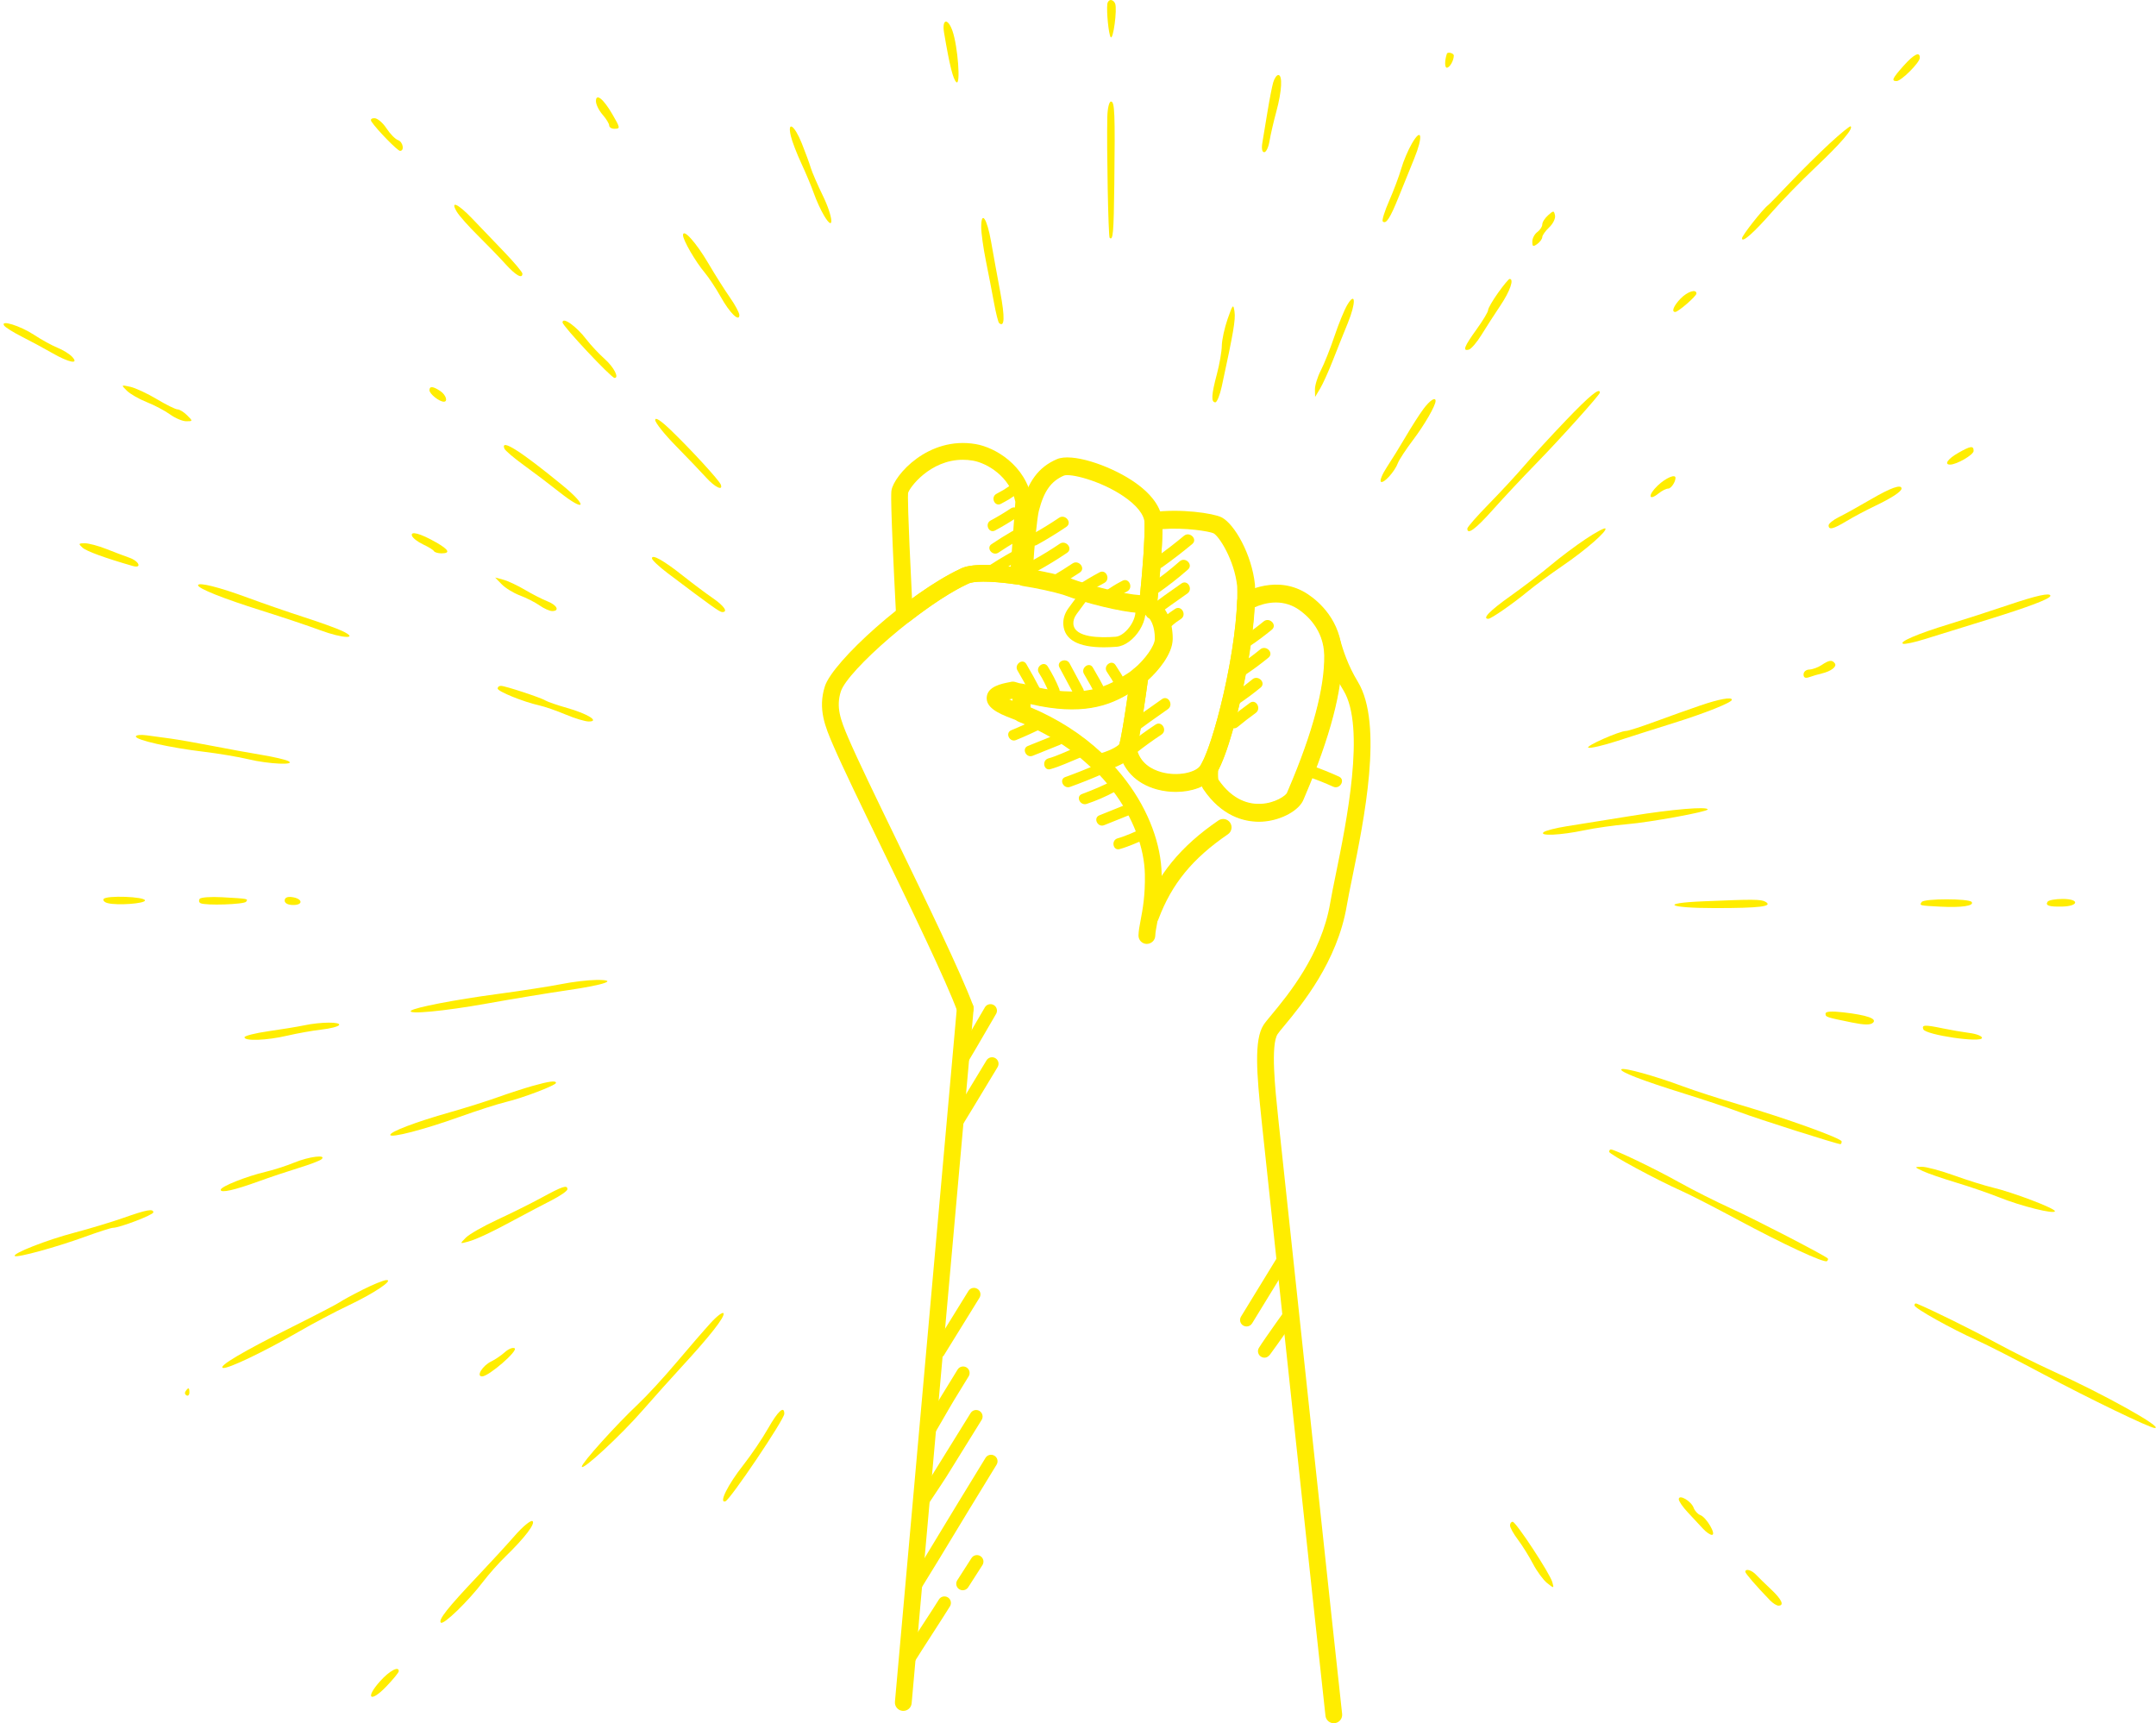 <?xml version="1.0" encoding="UTF-8" standalone="no"?><svg xmlns="http://www.w3.org/2000/svg" xmlns:xlink="http://www.w3.org/1999/xlink" fill="#ffed00" height="479.4" preserveAspectRatio="xMidYMid meet" version="1" viewBox="-1.0 0.0 599.8 479.4" width="599.8" zoomAndPan="magnify"><defs><clipPath id="a"><path d="M 302 174 L 381 174 L 381 479.422 L 302 479.422 Z M 302 174"/></clipPath><clipPath id="b"><path d="M 531 362 L 598.738 362 L 598.738 398 L 531 398 Z M 531 362"/></clipPath></defs><g><g id="change1_1"><path d="M 267.266 160.324 L 267.273 160.324 Z M 266.859 127.914 C 257.711 127.914 251.953 135.727 251.625 137.18 C 251.562 137.676 251.461 141.395 252.727 166.566 C 257.754 162.895 262.449 159.988 266.23 158.23 C 268.582 157.016 273.266 156.828 280.18 157.676 L 281.469 139.613 C 280.004 132.488 273.477 128.805 269.652 128.152 C 268.691 127.988 267.758 127.914 266.859 127.914 Z M 250.621 173.418 C 250.289 173.418 249.961 173.348 249.648 173.207 C 248.859 172.844 248.336 172.074 248.289 171.203 C 246.613 138.754 246.914 137.023 247.023 136.371 C 247.73 132.305 257.16 121.281 270.438 123.551 C 275.758 124.457 284.324 129.336 286.113 139.051 C 286.148 139.242 286.16 139.441 286.145 139.641 L 284.66 160.488 C 284.613 161.137 284.301 161.734 283.797 162.141 C 283.289 162.551 282.637 162.727 281.992 162.633 C 273.82 161.438 269.547 161.75 268.367 162.383 C 268.328 162.402 268.285 162.426 268.246 162.441 C 263.895 164.457 258.145 168.18 252.055 172.926 C 251.637 173.25 251.133 173.418 250.621 173.418" fill="inherit"/></g><g clip-path="url(#a)" id="change1_121"><path d="M 368.859 176.672 L 368.871 176.672 Z M 310.57 207.07 Z M 310.52 207.168 C 310.52 207.168 310.52 207.168 310.52 207.172 C 310.52 207.168 310.52 207.168 310.52 207.168 Z M 370.059 479.422 C 368.914 479.422 367.918 478.586 367.754 477.422 C 367.469 475.441 350.32 315.016 350.164 313.52 L 349.953 311.504 C 348.602 298.66 347.852 289.254 350.52 285.152 C 350.957 284.477 351.711 283.57 352.758 282.309 C 357.262 276.879 366.637 265.578 369.066 251.203 C 369.426 249.098 369.98 246.371 370.625 243.219 C 373.547 228.926 378.98 202.32 372.766 192.105 C 372.359 191.445 371.988 190.793 371.645 190.152 C 370.402 198.688 367.156 209.137 361.941 221.348 C 361.734 221.828 361.57 222.211 361.465 222.477 C 360.305 225.301 355.668 227.895 350.906 228.383 C 347.062 228.777 339.727 228.137 333.848 219.422 C 333.816 219.379 333.789 219.332 333.766 219.289 C 333.645 219.078 333.539 218.852 333.449 218.602 C 330.09 220.27 325.309 220.684 320.883 219.48 C 316.496 218.285 313.234 215.691 311.527 212.152 C 309.715 213.203 307.445 214.027 305.32 214.52 C 304.062 214.812 302.812 214.027 302.52 212.773 C 302.227 211.516 303.008 210.262 304.266 209.973 C 308.09 209.086 310.203 207.559 310.555 207.094 C 310.969 206.172 311.941 205.621 312.949 205.734 C 313.988 205.855 314.82 206.656 314.984 207.688 C 315.762 212.551 319.781 214.34 322.109 214.977 C 326.629 216.203 331.398 215.098 332.859 213.332 C 332.965 213.199 333.148 212.945 333.41 212.48 C 333.945 211.527 335.07 211.07 336.117 211.387 C 337.164 211.703 337.855 212.699 337.773 213.789 C 337.617 215.957 337.773 216.762 337.824 216.965 C 341.953 222.984 346.719 223.996 350.004 223.773 C 354.066 223.5 356.828 221.34 357.148 220.688 C 357.258 220.422 357.43 220.023 357.648 219.512 C 364.336 203.848 367.664 191.344 367.543 182.348 C 367.52 180.652 367.23 179.051 366.66 177.453 C 366.254 176.309 366.793 175.039 367.902 174.539 C 368.973 174.062 370.223 174.449 370.84 175.43 C 370.875 175.484 370.914 175.551 370.941 175.602 C 371.273 176.207 371.52 177.023 371.891 178.254 C 372.648 180.785 373.918 185.02 376.754 189.676 C 383.922 201.461 378.461 228.184 375.199 244.152 C 374.562 247.266 374.016 249.953 373.672 251.984 C 371.031 267.594 361.113 279.547 356.352 285.293 C 355.477 286.344 354.723 287.254 354.434 287.695 C 352.465 290.727 353.746 302.938 354.598 311.016 L 354.809 313.039 C 354.957 314.477 372.016 474.027 372.375 476.773 C 372.543 478.047 371.652 479.223 370.379 479.398 C 370.273 479.414 370.164 479.422 370.059 479.422" fill="inherit"/></g><g id="change1_2"><path d="M 250.301 475.992 C 250.23 475.992 250.16 475.992 250.09 475.984 C 248.805 475.871 247.855 474.734 247.973 473.449 L 265.207 280.352 C 265.32 279.066 266.453 278.109 267.742 278.234 C 269.023 278.348 269.973 279.484 269.859 280.77 L 252.621 473.867 C 252.516 475.082 251.496 475.992 250.301 475.992" fill="inherit"/></g><g id="change1_3"><path d="M 337.965 216.902 C 342.008 222.781 346.652 223.812 349.852 223.633 C 353.84 223.41 356.629 221.363 357.016 220.621 C 357.121 220.363 357.293 219.965 357.512 219.453 C 364.191 203.809 367.516 191.328 367.395 182.352 C 367.293 175.043 362.332 170.945 360.203 169.523 C 355.406 166.301 350.324 167.926 348.062 168.957 C 347.215 184.375 341.844 206.711 337.891 214.324 C 337.797 216.016 337.914 216.703 337.965 216.902 Z M 349.219 228.617 C 345.121 228.617 338.867 227.129 333.723 219.504 C 333.691 219.457 333.664 219.41 333.637 219.363 C 332.953 218.188 332.754 216.418 332.969 213.445 C 332.996 213.078 333.102 212.723 333.281 212.406 C 336.676 206.371 342.574 183.289 343.164 167.32 C 343.195 166.477 343.648 165.711 344.371 165.277 C 345.371 164.684 354.383 159.625 362.926 165.363 C 365.746 167.254 372.227 172.617 372.359 182.281 C 372.492 191.957 369.035 205.117 362.078 221.406 C 361.871 221.887 361.711 222.266 361.602 222.531 C 360.422 225.402 355.734 228.039 350.926 228.531 C 350.414 228.586 349.84 228.617 349.219 228.617" fill="inherit"/></g><g id="change1_4"><path d="M 315.234 208.199 C 316.137 212.355 319.461 214.098 322.148 214.832 C 326.613 216.047 331.316 214.965 332.742 213.234 C 336.098 209.172 343.812 179.406 343.18 163.078 C 342.41 155.812 338.133 149.129 336.594 148.363 C 335.426 147.828 328.766 146.711 322.391 147.203 C 322.324 152.883 321.633 160.898 320.977 167.332 C 323.711 169.406 325.277 173.168 325.246 177.773 C 325.219 181.957 321.191 186.68 318.348 189.254 C 317.715 193.879 316.188 204.668 315.234 208.199 Z M 326.098 220.32 C 324.359 220.32 322.574 220.094 320.844 219.625 C 314.977 218.023 311.105 213.953 310.227 208.445 C 310.156 207.996 310.207 207.535 310.383 207.113 C 310.707 206.242 311.859 200.18 313.551 187.66 C 313.633 187.047 313.941 186.484 314.422 186.086 C 317.582 183.449 320.266 179.625 320.277 177.738 C 320.301 174.312 319.191 171.754 317.312 170.895 C 316.34 170.449 315.762 169.438 315.871 168.375 C 316.949 158.113 317.488 150.234 317.426 145.59 C 317.422 145.512 317.41 145.43 317.402 145.352 L 317.391 145.23 C 317.254 143.906 318.191 142.707 319.512 142.52 C 327.34 141.406 336.582 142.809 338.805 143.914 C 342.414 145.711 347.273 154.281 348.129 162.648 C 348.133 162.695 348.137 162.746 348.137 162.797 C 348.695 176.457 342.102 209.695 336.574 216.398 C 334.512 218.898 330.465 220.32 326.098 220.32" fill="inherit"/></g><g id="change1_5"><path d="M 310.445 206.984 Z M 285.719 196.801 C 293.27 199.988 299.91 204.25 305.504 209.484 C 308.211 208.68 309.98 207.555 310.406 207.035 C 310.715 206.078 311.559 201.68 312.781 193.16 C 307.449 196.305 299.91 199.219 285.676 195.891 C 285.691 196.199 285.703 196.504 285.719 196.801 Z M 304.793 214.727 C 304.148 214.727 303.523 214.477 303.055 214.016 C 297.375 208.445 290.43 204.004 282.414 200.812 C 281.527 200.461 280.922 199.629 280.855 198.676 C 280.734 196.984 280.656 194.977 280.609 192.707 C 280.598 191.922 280.953 191.176 281.574 190.695 C 282.195 190.215 283.012 190.055 283.766 190.27 C 300.793 195.047 307.48 190.73 312.852 187.262 C 313.324 186.953 313.855 186.559 314.418 186.086 C 315.207 185.43 316.316 185.324 317.211 185.82 C 318.109 186.316 318.609 187.312 318.473 188.324 C 317.898 192.574 315.949 206.625 314.977 209 L 314.977 208.996 C 313.902 211.617 309.371 213.73 305.355 214.66 C 305.168 214.703 304.98 214.727 304.793 214.727" fill="inherit"/></g><g id="change1_6"><path d="M 286.414 158.473 C 290.129 159.141 293.727 159.961 296.34 160.754 C 296.395 160.77 296.453 160.789 296.508 160.809 C 302.309 163.027 311.629 165.297 316.062 165.57 C 316.094 165.57 316.129 165.574 316.16 165.574 C 317.047 156.676 317.48 149.801 317.426 145.59 C 317.391 143.258 315.27 140.562 311.449 137.992 C 304.98 133.645 296.68 131.648 294.992 132.312 C 291.383 133.871 289.422 136.633 288.004 142.152 C 287.586 143.793 286.656 152.086 286.414 158.473 Z M 318.344 171.117 C 317.992 171.117 317.641 171.043 317.312 170.895 C 316.855 170.688 316.332 170.562 315.758 170.527 C 310.863 170.23 301.105 167.875 294.816 165.48 C 291.906 164.609 287.68 163.688 283.484 163.016 C 282.27 162.816 281.379 161.762 281.395 160.531 C 281.469 153.859 282.59 143.277 283.195 140.918 C 285 133.887 287.938 129.949 293.023 127.75 C 297.172 125.953 307.258 129.355 313.711 133.531 C 319.332 137.172 322.332 141.316 322.391 145.52 C 322.477 151.633 321.578 161.605 320.816 168.895 C 320.73 169.688 320.27 170.395 319.574 170.793 C 319.195 171.008 318.77 171.117 318.344 171.117" fill="inherit"/></g><g id="change1_7"><path d="M 325.906 169.402 C 323.312 171.113 323.621 171.176 321.188 173.105 C 319.559 174.402 321.867 176.672 323.48 175.391 C 325.695 173.633 325.18 173.758 327.539 172.199 C 329.273 171.055 327.648 168.254 325.906 169.402" fill="inherit"/></g><g id="change1_8"><path d="M 327.684 162.328 C 324.539 164.516 321.43 166.746 318.352 169.023 C 316.688 170.25 318.305 173.055 319.98 171.82 C 323.059 169.543 326.172 167.312 329.312 165.129 C 331.016 163.941 329.395 161.137 327.684 162.328" fill="inherit"/></g><g id="change1_9"><path d="M 320.492 201.578 C 317.898 203.289 315.395 205.117 312.961 207.051 C 311.328 208.348 313.641 210.617 315.254 209.336 C 317.469 207.578 319.762 205.934 322.121 204.375 C 323.859 203.23 322.234 200.43 320.492 201.578" fill="inherit"/></g><g id="change1_10"><path d="M 322.27 194.504 C 319.125 196.691 316.016 198.922 312.934 201.195 C 311.273 202.426 312.891 205.23 314.562 203.992 C 317.645 201.719 320.754 199.488 323.898 197.301 C 325.602 196.117 323.98 193.312 322.27 194.504" fill="inherit"/></g><g id="change1_11"><path d="M 327.191 156.168 C 324.676 158.383 322.047 160.441 319.289 162.348 C 317.586 163.527 319.203 166.332 320.922 165.145 C 323.902 163.078 326.762 160.852 329.484 158.453 C 331.055 157.074 328.746 154.801 327.191 156.168" fill="inherit"/></g><g id="change1_12"><path d="M 328.387 149.066 C 325.891 151.145 323.32 153.125 320.676 155.012 C 318.988 156.215 320.609 159.02 322.305 157.809 C 325.18 155.762 327.969 153.609 330.684 151.352 C 332.285 150.02 329.977 147.746 328.387 149.066" fill="inherit"/></g><g id="change1_13"><path d="M 371.508 216.062 C 369.086 214.957 366.617 213.961 364.105 213.082 C 362.133 212.395 361.305 215.527 363.262 216.211 C 365.512 216.996 367.719 217.879 369.891 218.867 C 371.773 219.727 373.402 216.93 371.508 216.062" fill="inherit"/></g><g id="change1_14"><path d="M 280.629 153.473 C 277.984 154.934 275.414 156.508 272.918 158.199 C 271.293 159.301 273.223 161.656 274.832 160.566 C 277.113 159.02 279.457 157.586 281.871 156.254 C 283.578 155.312 282.344 152.527 280.629 153.473" fill="inherit"/></g><g id="change1_15"><path d="M 280.586 147.801 C 278.637 148.934 276.723 150.125 274.852 151.383 C 273.227 152.477 275.152 154.836 276.766 153.75 C 278.422 152.637 280.105 151.578 281.828 150.578 C 283.512 149.605 282.281 146.82 280.586 147.801" fill="inherit"/></g><g id="change1_16"><path d="M 280.211 141.445 C 278.391 142.66 276.52 143.777 274.59 144.809 C 272.867 145.727 274.102 148.508 275.832 147.586 C 277.992 146.434 280.09 145.172 282.125 143.812 C 283.754 142.723 281.828 140.367 280.211 141.445" fill="inherit"/></g><g id="change1_17"><path d="M 279.934 135.152 C 278.113 136.363 278.145 136.363 276.215 137.391 C 274.492 138.312 275.727 141.094 277.457 140.172 C 279.617 139.016 279.812 138.875 281.848 137.516 C 283.48 136.43 281.551 134.07 279.934 135.152" fill="inherit"/></g><g id="change1_18"><path d="M 287.664 158.82 C 290.477 157.27 293.211 155.594 295.867 153.793 C 297.594 152.621 295.547 150.113 293.832 151.273 C 291.402 152.922 288.91 154.449 286.344 155.863 C 284.527 156.867 285.84 159.828 287.664 158.82" fill="inherit"/></g><g id="change1_19"><path d="M 287.457 151.602 C 290.27 150.051 293.004 148.371 295.664 146.57 C 297.391 145.402 295.34 142.895 293.629 144.055 C 291.199 145.699 288.703 147.227 286.137 148.645 C 284.32 149.645 285.633 152.605 287.457 151.602" fill="inherit"/></g><g id="change1_20"><path d="M 293.309 163.086 C 295.383 161.887 297.418 160.617 299.41 159.277 C 301.141 158.113 299.086 155.605 297.371 156.762 C 295.613 157.945 293.82 159.07 291.984 160.133 C 290.195 161.168 291.504 164.133 293.309 163.086" fill="inherit"/></g><g id="change1_21"><path d="M 300.23 165.758 C 302.164 164.465 304.156 163.277 306.211 162.184 C 308.043 161.207 306.73 158.246 304.891 159.23 C 302.59 160.453 300.359 161.797 298.195 163.242 C 296.461 164.398 298.512 166.906 300.23 165.758" fill="inherit"/></g><g id="change1_22"><path d="M 308.617 166.918 C 310.551 165.629 310.523 165.633 312.574 164.535 C 314.406 163.559 313.094 160.598 311.254 161.578 C 308.953 162.805 308.746 162.957 306.578 164.402 C 304.844 165.559 306.898 168.066 308.617 166.918" fill="inherit"/></g><g id="change1_23"><path d="M 350.566 377.711 C 351.273 377.797 351.906 377.418 352.328 376.84 C 355.215 372.906 358.117 368.656 358.117 368.656 C 358.117 368.656 358.156 368.605 358.176 368.578 C 358.203 368.531 357.555 363.066 357.555 363.066 C 357.555 363.066 350.652 372.664 349.223 375 C 348.539 376.109 349.27 377.559 350.566 377.711" fill="inherit"/></g><g id="change1_24"><path d="M 275.656 405.004 C 274.805 404.48 273.691 404.746 273.172 405.594 C 268.41 413.344 263.258 421.812 256.953 432.246 C 255.402 434.816 253.852 437.391 252.301 439.965 L 254.738 442.758 C 256.012 440.648 258.773 436.219 260.047 434.113 C 266.348 423.688 271.496 415.227 276.25 407.488 C 276.773 406.637 276.508 405.523 275.656 405.004" fill="inherit"/></g><g id="change1_25"><path d="M 344.848 368.773 C 345.125 368.945 345.434 369.031 345.738 369.039 C 346.363 369.059 346.98 368.754 347.332 368.184 C 350.492 363.047 353.621 357.941 356.715 352.863 C 356.461 350.84 356.223 348.906 356.004 347.082 C 352.141 353.434 348.227 359.84 344.254 366.289 C 343.73 367.137 343.996 368.25 344.848 368.773" fill="inherit"/></g><g id="change1_26"><path d="M 263.285 446.891 C 263.805 446.039 263.531 444.926 262.68 444.406 C 261.828 443.887 260.719 444.156 260.199 445.008 C 258.547 447.719 253.156 455.793 250.965 459.348 L 253.414 462.344 C 255.316 459.258 261.629 449.602 263.285 446.891" fill="inherit"/></g><g id="change1_27"><path d="M 262.359 375.828 L 271.492 361.059 C 272.016 360.211 271.754 359.094 270.906 358.57 C 270.055 358.047 268.941 358.309 268.418 359.16 L 259.289 373.93 C 258.684 374.906 258.074 375.895 257.469 376.875 L 261.422 377.348 C 261.734 376.844 262.051 376.336 262.359 375.828" fill="inherit"/></g><g id="change1_28"><path d="M 265.203 300.648 C 268.883 294.473 272.547 288.277 276.113 282.074 C 276.613 281.211 276.316 280.105 275.449 279.609 C 274.586 279.109 273.48 279.406 272.984 280.273 C 270.758 284.137 268.5 288.004 266.223 291.867 L 265.203 300.648" fill="inherit"/></g><g id="change1_29"><path d="M 262.406 410.656 C 265.641 405.453 268.871 400.25 272.09 395.039 C 272.617 394.191 272.355 393.074 271.504 392.551 C 270.656 392.027 269.543 392.289 269.02 393.137 C 265.797 398.348 262.57 403.547 259.34 408.75 C 257.809 411.211 256.273 413.672 254.738 416.133 L 255.074 421.801 C 256.309 419.816 261.176 412.641 262.406 410.656" fill="inherit"/></g><g id="change1_30"><path d="M 275.918 294.398 C 275.062 293.883 273.953 294.164 273.438 295.02 C 270.203 300.395 267.09 305.543 264.059 310.512 L 263.066 319.062 C 267.363 312.062 271.832 304.703 276.535 296.879 C 277.051 296.023 276.773 294.914 275.918 294.398" fill="inherit"/></g><g id="change1_31"><path d="M 257.148 394.492 L 257.258 401.84 C 258.359 400.039 263.301 391.363 264.406 389.562 L 268.48 382.918 C 269.004 382.07 268.738 380.957 267.887 380.434 C 267.035 379.918 265.926 380.18 265.402 381.031 L 261.324 387.672 C 259.934 389.945 258.543 392.219 257.148 394.492" fill="inherit"/></g><g id="change1_32"><path d="M 265.883 442.16 C 266.164 442.336 266.473 442.422 266.781 442.43 C 267.402 442.449 268.02 442.145 268.371 441.574 L 272.328 435.402 C 272.852 434.555 272.59 433.441 271.738 432.918 C 270.891 432.391 269.777 432.652 269.254 433.504 L 265.297 439.676 C 264.773 440.523 265.035 441.637 265.883 442.16" fill="inherit"/></g><g id="change1_33"><path d="M 279.359 190.105 C 279.359 190.105 279.355 190.109 279.355 190.109 C 279.355 190.109 279.359 190.105 279.359 190.105 Z M 279.355 190.109 C 279.355 190.109 279.352 190.113 279.352 190.113 C 279.352 190.113 279.355 190.109 279.355 190.109 Z M 279.352 190.113 C 279.348 190.113 279.348 190.113 279.348 190.117 C 279.348 190.113 279.348 190.113 279.352 190.113 Z M 267.535 282.895 C 266.586 282.895 265.695 282.316 265.348 281.379 C 261.984 272.363 252.629 253.066 244.371 236.039 C 238.684 224.309 233.312 213.227 230.727 207.203 C 228.629 202.316 226.461 197.258 228.48 190.945 C 230.68 184.055 251.664 164.996 266.23 158.23 C 271.746 155.387 289.945 158.977 296.297 160.895 C 296.348 160.91 296.402 160.93 296.453 160.949 C 302.266 163.172 311.609 165.445 316.055 165.719 C 321.594 166.059 325.145 170.789 325.098 177.773 C 325.062 182.566 319.48 188.715 315.465 191.309 C 309.391 195.234 301.094 200.594 280.672 194.387 C 280.66 194.391 280.648 194.391 280.637 194.395 C 280.32 194.453 280.039 194.512 279.789 194.57 C 280.406 194.859 281.219 195.203 282.289 195.598 C 309.25 205.512 321.863 227.203 322.172 243.164 C 322.297 249.59 321.496 253.797 320.91 256.867 C 320.637 258.309 320.422 259.445 320.395 260.348 C 320.359 261.637 319.266 262.613 317.992 262.613 C 316.703 262.578 315.691 261.504 315.727 260.215 C 315.766 258.938 316.023 257.574 316.324 255.992 C 316.871 253.125 317.617 249.195 317.504 243.258 C 317.223 228.832 305.578 209.137 280.68 199.98 C 276.215 198.336 273.285 196.684 273.508 193.957 C 273.75 190.969 277.652 190.215 279.746 189.809 C 279.863 189.789 279.961 189.77 280.035 189.754 C 280.488 189.605 280.984 189.598 281.457 189.742 C 300.234 195.59 307.273 191.039 312.93 187.387 C 316.559 185.043 320.41 180.086 320.426 177.738 C 320.438 176.082 320.137 170.645 315.77 170.379 C 310.883 170.078 301.141 167.73 294.863 165.34 C 286.258 162.754 271.352 160.785 268.367 162.383 C 268.328 162.402 268.285 162.426 268.246 162.441 C 255.488 168.348 234.77 186.598 232.926 192.363 C 231.539 196.707 232.793 200.172 235.02 205.363 C 237.559 211.285 242.91 222.32 248.574 234.004 C 256.875 251.121 266.281 270.527 269.723 279.742 C 270.172 280.953 269.559 282.297 268.348 282.746 C 268.082 282.848 267.805 282.895 267.535 282.895" fill="inherit"/></g><g id="change1_34"><path d="M 288.023 187.211 C 289.137 188.977 290.066 190.824 290.852 192.766 C 291.586 194.582 294.41 193.449 293.676 191.633 C 292.797 189.453 291.719 187.383 290.469 185.398 C 289.422 183.734 286.984 185.562 288.023 187.211" fill="inherit"/></g><g id="change1_35"><path d="M 306.895 186.852 C 308.008 188.621 308.707 189.473 309.488 191.41 C 310.223 193.227 313.047 192.098 312.312 190.277 C 311.434 188.102 310.59 187.023 309.34 185.039 C 308.293 183.379 305.855 185.203 306.895 186.852" fill="inherit"/></g><g id="change1_36"><path d="M 293.738 185.699 C 295 188.051 296.262 190.406 297.523 192.758 C 298.441 194.469 301.273 193.352 300.348 191.629 C 299.086 189.273 297.824 186.918 296.562 184.566 C 295.648 182.855 292.816 183.973 293.738 185.699" fill="inherit"/></g><g id="change1_37"><path d="M 300.57 187.504 C 301.82 189.617 303.004 191.766 304.125 193.949 C 305.016 195.68 307.844 194.559 306.949 192.816 C 305.711 190.402 304.395 188.027 303.016 185.691 C 302.016 184.004 299.582 185.836 300.57 187.504" fill="inherit"/></g><g id="change1_38"><path d="M 282.062 186.535 C 283.312 188.648 284.496 190.797 285.617 192.98 C 286.508 194.711 289.34 193.59 288.441 191.848 C 287.199 189.434 285.887 187.059 284.508 184.723 C 283.508 183.035 281.074 184.867 282.062 186.535" fill="inherit"/></g><g id="change1_39"><path d="M 306.102 180.086 C 298.949 180.086 295.16 177.988 294.82 173.828 C 294.691 172.266 295.199 170.617 296.254 169.188 L 299.973 164.129 C 300.434 163.504 301.312 163.371 301.934 163.828 C 302.555 164.289 302.691 165.164 302.23 165.789 L 298.512 170.848 C 297.859 171.734 297.539 172.711 297.613 173.598 C 297.93 177.473 305.152 177.484 309.43 177.145 C 310.789 177.035 312.559 175.629 313.723 173.715 C 314.852 171.867 315.188 169.949 314.617 168.59 C 314.32 167.875 314.656 167.055 315.371 166.758 C 316.086 166.457 316.906 166.797 317.203 167.508 C 318.129 169.727 317.734 172.523 316.113 175.176 C 314.461 177.887 311.922 179.758 309.648 179.938 C 308.387 180.035 307.203 180.086 306.102 180.086" fill="inherit"/></g><g id="change1_40"><path d="M 307.805 217.527 C 306.91 218.09 303.316 219.703 300.012 220.906 C 298.176 221.578 299.508 224.262 301.34 223.648 C 304.035 222.742 306.625 221.621 309.129 220.27 C 310.852 219.34 309.469 216.488 307.805 217.527" fill="inherit"/></g><g id="change1_41"><path d="M 303.988 212.758 C 301.148 213.996 298.273 215.137 295.359 216.184 C 293.516 216.848 294.855 219.578 296.684 218.926 C 299.598 217.879 302.473 216.734 305.312 215.496 C 307.109 214.711 305.777 211.977 303.988 212.758" fill="inherit"/></g><g id="change1_42"><path d="M 297.938 208.129 C 295.551 209.086 293.133 210.305 290.652 211 C 288.777 211.523 289.344 214.516 291.23 213.984 C 293.969 213.219 296.625 211.926 299.262 210.871 C 301.086 210.141 299.746 207.406 297.938 208.129" fill="inherit"/></g><g id="change1_43"><path d="M 292.492 204.504 C 289.984 205.512 287.473 206.523 284.961 207.531 C 283.141 208.262 284.48 210.996 286.285 210.27 C 288.797 209.262 291.309 208.254 293.816 207.242 C 295.637 206.512 294.301 203.777 292.492 204.504" fill="inherit"/></g><g id="change1_44"><path d="M 317.203 230.371 C 314.816 231.328 312.398 232.547 309.918 233.238 C 308.043 233.766 308.609 236.758 310.496 236.227 C 313.234 235.461 315.891 234.164 318.527 233.113 C 320.348 232.383 319.012 229.648 317.203 230.371" fill="inherit"/></g><g id="change1_45"><path d="M 312.383 223.805 C 309.871 224.812 307.363 225.824 304.852 226.832 C 303.031 227.562 304.367 230.301 306.176 229.574 C 308.688 228.562 311.195 227.555 313.707 226.547 C 315.527 225.812 314.191 223.078 312.383 223.805" fill="inherit"/></g><g id="change1_46"><path d="M 287.934 199.688 C 285.449 200.941 282.922 202.098 280.344 203.152 C 278.527 203.895 279.863 206.629 281.668 205.891 C 284.242 204.836 286.773 203.684 289.258 202.426 C 291.004 201.543 289.684 198.805 287.934 199.688" fill="inherit"/></g><g id="change1_47"><path d="M 319.121 257.18 C 318.848 257.18 318.566 257.129 318.297 257.027 C 317.09 256.574 316.48 255.227 316.938 254.02 C 320.934 243.414 327.418 235.469 337.969 228.258 C 339.031 227.527 340.484 227.801 341.215 228.867 C 341.941 229.93 341.668 231.383 340.602 232.109 C 330.762 238.84 324.992 245.883 321.305 255.668 C 320.953 256.602 320.062 257.18 319.121 257.18" fill="inherit"/></g><g id="change1_48"><path d="M 346.73 195.547 C 344.785 196.949 342.887 198.41 341.039 199.941 C 339.434 201.273 341.723 203.566 343.316 202.246 C 344.949 200.891 346.621 199.594 348.34 198.355 C 350.016 197.148 348.422 194.328 346.73 195.547" fill="inherit"/></g><g id="change1_49"><path d="M 347.426 188.984 C 345.629 190.465 343.766 191.844 341.832 193.137 C 340.105 194.293 341.707 197.105 343.441 195.945 C 345.605 194.496 347.691 192.941 349.703 191.289 C 351.312 189.965 349.023 187.672 347.426 188.984" fill="inherit"/></g><g id="change1_50"><path d="M 349.609 180.656 C 347.812 182.137 345.949 183.516 344.016 184.809 C 342.289 185.965 343.891 188.777 345.625 187.617 C 347.789 186.172 349.875 184.613 351.887 182.961 C 353.5 181.637 351.207 179.344 349.609 180.656" fill="inherit"/></g><g id="change1_51"><path d="M 350.551 172.887 C 348.75 174.363 346.887 175.742 344.953 177.039 C 343.23 178.191 344.828 181.008 346.562 179.848 C 348.727 178.398 350.812 176.844 352.824 175.188 C 354.438 173.863 352.145 171.574 350.551 172.887" fill="inherit"/></g><g id="change1_52"><path d="M 307.059 1.078 C 306.797 3.309 307.426 9.551 307.988 10.332 C 308.688 11.301 309.855 2.566 309.234 0.996 C 309.004 0.414 308.496 0.004 308.012 0.004 C 307.566 0.004 307.125 0.5 307.059 1.078" fill="inherit"/></g><g id="change1_53"><path d="M 261.645 9.129 C 263.16 18.133 264.141 22.082 265.062 22.859 C 266.301 23.91 265.477 12.926 263.992 8.633 C 262.695 4.883 260.988 5.242 261.645 9.129" fill="inherit"/></g><g id="change1_54"><path d="M 401.52 14.953 C 400.883 16.855 400.883 18.836 401.512 18.836 C 402.316 18.836 403.449 16.855 403.449 15.449 C 403.449 14.789 401.723 14.344 401.52 14.953" fill="inherit"/></g><g id="change1_55"><path d="M 528.539 18.344 C 525.449 21.816 525.109 22.559 526.629 22.559 C 527.914 22.559 533.051 17.438 533.09 16.113 C 533.145 14.227 531.484 15.039 528.539 18.344" fill="inherit"/></g><g id="change1_56"><path d="M 307.055 32.547 C 306.855 41.387 307.328 65.836 307.707 66.172 C 308.648 67.02 308.84 64.852 309 51.383 C 309.238 31.305 309.113 28.25 308.074 28.25 C 307.562 28.25 307.109 30.148 307.055 32.547" fill="inherit"/></g><g id="change1_57"><path d="M 164.789 28.141 C 164.789 29.047 165.621 30.742 166.633 31.898 C 167.645 33.055 168.477 34.414 168.477 34.914 C 168.477 35.398 169.121 35.824 169.859 35.824 C 171.629 35.824 171.609 35.656 169.352 31.773 C 166.855 27.48 164.789 25.836 164.789 28.141" fill="inherit"/></g><g id="change1_58"><path d="M 507.965 39.957 C 504.883 42.812 500 47.641 496.945 50.863 C 493.887 54.086 491.215 56.828 490.902 57.055 C 489.43 58.145 483.621 65.527 483.621 66.312 C 483.621 67.684 486.941 64.742 492.207 58.715 C 494.812 55.73 500.043 50.367 503.973 46.648 C 511.133 39.875 514.641 35.801 513.863 35.148 C 513.664 34.977 510.996 37.148 507.965 39.957" fill="inherit"/></g><g id="change1_59"><path d="M 102.379 33.879 C 103.871 36.109 109.605 41.977 110.289 41.977 C 111.586 41.977 111.117 39.461 109.734 38.98 C 108.965 38.715 107.539 37.266 106.508 35.695 C 105.477 34.129 104.016 32.887 103.188 32.887 C 102.266 32.887 101.961 33.258 102.379 33.879" fill="inherit"/></g><g id="change1_60"><path d="M 219.012 37.855 C 219.348 39.309 220.66 42.727 221.93 45.453 C 223.195 48.18 224.773 51.953 225.434 53.84 C 226.098 55.742 227.355 58.484 228.258 59.996 C 231.145 64.84 230.859 60.492 227.887 54.379 C 226.402 51.32 224.883 47.816 224.559 46.695 C 224.23 45.57 223.102 42.48 222.074 39.918 C 220.027 34.797 217.984 33.422 219.012 37.855" fill="inherit"/></g><g id="change1_61"><path d="M 353.191 22.973 C 352.859 24.145 352.164 27.727 351.625 31.027 C 351.09 34.336 350.453 38.172 350.195 39.664 C 349.914 41.316 350.109 42.348 350.703 42.348 C 351.246 42.348 351.895 40.984 352.18 39.25 C 352.457 37.551 353.316 33.84 354.078 31.027 C 355.625 25.328 355.863 20.867 354.621 20.867 C 354.168 20.867 353.523 21.816 353.191 22.973" fill="inherit"/></g><g id="change1_62"><path d="M 391.816 39.879 C 390.75 41.715 389.422 44.836 388.832 46.902 C 388.246 48.953 386.738 52.977 385.469 55.867 C 384.195 58.758 383.398 61.336 383.688 61.609 C 384.598 62.469 385.742 60.699 388.129 54.754 C 389.418 51.527 391.332 46.809 392.445 44.094 C 394.949 37.98 394.539 35.211 391.816 39.879" fill="inherit"/></g><g id="change1_63"><path d="M 126.098 58.941 C 126.742 60.023 129.375 62.988 131.891 65.469 C 134.402 67.945 137.891 71.551 139.559 73.398 C 142.473 76.621 144.336 77.688 144.336 76.125 C 144.336 75.719 142.039 72.984 139.266 70.094 C 136.492 67.203 132.477 63.012 130.398 60.84 C 126.367 56.629 124.137 55.641 126.098 58.941" fill="inherit"/></g><g id="change1_64"><path d="M 271.973 63.207 C 271.973 64.809 272.547 68.949 273.262 72.5 C 273.98 76.055 274.984 81.258 275.523 84.191 C 276.051 87.082 276.699 89.66 276.949 89.879 C 278.492 91.215 278.594 88.32 277.25 81.133 C 276.434 76.758 275.277 70.422 274.711 67.172 C 273.578 60.727 271.973 58.398 271.973 63.207" fill="inherit"/></g><g id="change1_65"><path d="M 429.672 59.898 C 428.75 60.727 428.059 61.824 428.059 62.461 C 428.059 63.059 427.41 64.039 426.676 64.566 C 425.914 65.113 425.289 66.305 425.289 67.211 C 425.289 68.617 425.496 68.715 426.676 67.875 C 427.41 67.344 428.059 66.457 428.059 65.973 C 428.059 65.477 428.938 64.238 429.992 63.246 C 431.051 62.258 431.781 60.754 431.609 59.941 C 431.305 58.535 431.195 58.535 429.672 59.898" fill="inherit"/></g><g id="change1_66"><path d="M 189.012 65.43 C 189.012 66.801 192.477 72.785 195.043 75.84 C 196.188 77.203 198.184 80.219 199.477 82.535 C 202.012 87.078 204.688 89.707 204.688 87.656 C 204.688 87.031 203.496 84.805 202.105 82.824 C 200.672 80.781 197.965 76.504 196.02 73.195 C 192.609 67.414 189.012 63.422 189.012 65.43" fill="inherit"/></g><g id="change1_67"><path d="M 415.754 81.48 C 414.227 83.629 412.988 85.77 412.988 86.273 C 412.988 86.777 411.559 89.164 409.77 91.645 C 406.316 96.434 405.812 97.766 407.641 97.262 C 408.301 97.078 409.879 95.238 411.145 93.172 C 412.426 91.082 414.781 87.43 416.445 84.949 C 419.105 80.984 420.273 77.598 418.984 77.598 C 418.727 77.598 417.285 79.332 415.754 81.48" fill="inherit"/></g><g id="change1_68"><path d="M 373.812 84.828 C 373.004 86.184 371.391 90.113 370.258 93.504 C 369.121 96.891 367.41 101.195 366.477 103.004 C 365.539 104.82 364.793 107.238 364.816 108.375 L 364.863 110.438 L 366.246 108.125 C 367.012 106.848 368.602 103.336 369.797 100.277 C 370.992 97.219 372.859 92.559 373.965 89.867 C 376.266 84.25 376.164 80.883 373.812 84.828" fill="inherit"/></g><g id="change1_69"><path d="M 466.539 83.074 C 464.613 85.059 463.918 86.793 465.051 86.793 C 465.879 86.793 470.949 82.391 470.949 81.672 C 470.949 80.301 468.465 81.094 466.539 83.074" fill="inherit"/></g><g id="change1_70"><path d="M 155.496 89.699 C 155.496 90.691 169.043 105.148 169.973 105.148 C 171.316 105.148 169.789 102.176 167.301 99.945 C 165.598 98.422 163.312 95.977 162.113 94.406 C 159.34 90.773 155.496 88.035 155.496 89.699" fill="inherit"/></g><g id="change1_71"><path d="M 340.52 88.754 C 339.656 91.23 338.934 94.574 338.906 96.191 C 338.883 97.801 338.266 101.352 337.539 104.078 C 335.996 109.863 335.887 111.93 337.109 111.93 C 337.562 111.93 338.367 109.945 338.887 107.551 C 342.16 92.43 342.762 88.93 342.445 86.73 C 342.117 84.453 341.957 84.621 340.52 88.754" fill="inherit"/></g><g id="change1_72"><path d="M 434.609 116.988 C 430.422 121.367 425.184 127.066 423.07 129.547 C 420.922 132.066 416.523 136.816 413.203 140.207 C 409.883 143.594 407.207 146.652 407.207 147.062 C 407.207 148.918 409.492 147.23 414.355 141.777 C 417.301 138.473 422.562 132.852 426.191 129.137 C 433.047 122.113 444.094 109.824 444.094 109.223 C 444.094 107.719 441.246 110.051 434.609 116.988" fill="inherit"/></g><g id="change1_73"><path d="M 118.473 108.57 C 118.473 109.566 121.145 111.715 122.438 111.758 C 123.684 111.797 123.082 109.875 121.516 108.812 C 119.484 107.441 118.473 107.359 118.473 108.57" fill="inherit"/></g><g id="change1_74"><path d="M 394.996 113.781 C 393.914 115.234 391.723 118.656 390.125 121.383 C 388.527 124.109 386.164 127.938 384.871 129.891 C 383.559 131.875 382.805 133.699 383.164 134.023 C 383.879 134.664 387.02 131.215 387.902 128.816 C 388.238 127.906 390.137 125.016 392.137 122.371 C 395.32 118.16 398.379 112.855 398.379 111.551 C 398.379 110.328 396.781 111.387 394.996 113.781" fill="inherit"/></g><g id="change1_75"><path d="M 0.16 90.59 C 0.508 91.09 2.723 92.477 5.121 93.688 C 7.52 94.898 11.27 96.922 13.512 98.211 C 18.215 100.918 21.121 101.469 19.066 99.262 C 18.324 98.469 16.555 97.375 14.988 96.742 C 13.469 96.129 10.562 94.531 8.531 93.191 C 4.66 90.637 -1.027 88.867 0.16 90.59" fill="inherit"/></g><g id="change1_76"><path d="M 181.277 116.848 C 181.277 117.598 183.875 120.855 187.043 124.078 C 190.207 127.301 193.984 131.246 195.422 132.836 C 197.891 135.562 200.211 136.684 199.523 134.82 C 199.09 133.637 191.23 125.07 185.652 119.699 C 182.82 116.973 181.277 115.969 181.277 116.848" fill="inherit"/></g><g id="change1_77"><path d="M 139.309 124.781 C 139.516 125.336 141.895 127.371 144.66 129.367 C 147.379 131.328 151.945 134.785 154.711 136.977 C 161.902 142.672 162.672 140.918 155.543 135.074 C 143.832 125.469 138.223 121.914 139.309 124.781" fill="inherit"/></g><g id="change1_78"><path d="M 543.73 126.035 C 540.871 127.672 539.781 129.258 541.516 129.258 C 543.359 129.258 548.062 126.527 548.062 125.457 C 548.062 123.918 547.23 124.031 543.73 126.035" fill="inherit"/></g><g id="change1_79"><path d="M 34.281 108.688 C 35.191 109.594 37.691 111.031 39.812 111.871 C 41.934 112.707 44.875 114.258 46.316 115.301 C 47.789 116.363 49.773 117.199 50.832 117.199 C 52.676 117.199 52.684 117.16 51.062 115.547 C 50.152 114.637 48.949 113.895 48.391 113.895 C 47.84 113.895 45.207 112.594 42.625 111.043 C 40.043 109.492 36.68 107.93 35.25 107.613 C 32.668 107.047 32.652 107.066 34.281 108.688" fill="inherit"/></g><g id="change1_80"><path d="M 460.164 135.102 C 457.383 137.746 457.598 139.551 460.426 137.27 C 461.348 136.523 462.535 135.93 463.098 135.93 C 463.887 135.93 465.125 134.109 465.125 132.953 C 465.125 131.785 462.43 132.953 460.164 135.102" fill="inherit"/></g><g id="change1_81"><path d="M 519.523 138.898 C 516.203 140.84 512.137 143.094 510.578 143.859 C 509.012 144.629 507.719 145.676 507.719 146.172 C 507.719 147.527 509.012 147.211 512.793 144.926 C 514.68 143.789 518.141 141.945 520.539 140.805 C 525.238 138.566 528.008 136.758 528.008 135.926 C 528.008 134.633 525.055 135.668 519.523 138.898" fill="inherit"/></g><g id="change1_82"><path d="M 440.117 149.977 C 437.352 151.816 433.02 155.066 430.48 157.203 C 427.918 159.363 422.918 163.184 419.23 165.805 C 413.422 169.934 411.254 172.16 413.051 172.16 C 413.84 172.16 419.875 167.973 424.023 164.547 C 426.066 162.859 430.387 159.676 433.707 157.41 C 440.16 153.004 446.316 147.633 445.602 147.023 C 445.348 146.809 442.883 148.133 440.117 149.977" fill="inherit"/></g><g id="change1_83"><path d="M 113.617 149.074 C 113.855 149.715 115.246 150.785 116.723 151.473 C 118.195 152.152 119.539 152.988 119.719 153.328 C 119.887 153.656 120.871 153.949 121.793 153.949 C 124.398 153.949 123.914 152.945 120.316 150.891 C 115.984 148.41 113.078 147.625 113.617 149.074" fill="inherit"/></g><g id="change1_84"><path d="M 180.371 155.336 C 180.371 155.793 182.309 157.621 184.707 159.434 C 196.969 168.688 199.215 170.289 199.922 170.289 C 201.641 170.289 200.473 168.582 197.246 166.367 C 195.43 165.121 191.715 162.34 189.039 160.219 C 183.598 155.91 180.371 154.09 180.371 155.336" fill="inherit"/></g><g id="change1_85"><path d="M 138.59 162.57 C 139.59 163.602 141.906 165.02 143.66 165.668 C 145.41 166.32 147.898 167.586 149.102 168.438 C 150.301 169.285 151.906 170.008 152.605 170.008 C 154.781 170.008 153.988 168.348 151.312 167.301 C 149.895 166.742 147.07 165.305 145.043 164.098 C 143.016 162.895 140.316 161.629 139.051 161.289 L 136.742 160.672 L 138.59 162.57" fill="inherit"/></g><g id="change1_86"><path d="M 21.973 152.383 C 23.074 153.367 28.242 155.25 35.898 157.453 C 38.582 158.227 37.742 156.129 34.973 155.156 C 33.586 154.668 30.734 153.586 28.52 152.711 C 26.305 151.836 23.68 151.141 22.57 151.141 C 20.82 151.141 20.75 151.285 21.973 152.383" fill="inherit"/></g><g id="change1_87"><path d="M 557.434 168.414 C 552.637 170.039 545.25 172.426 541.109 173.684 C 532.535 176.297 527.023 178.668 528.477 179.113 C 528.984 179.27 531.656 178.691 534.426 177.824 C 537.203 176.957 544.891 174.574 551.621 172.496 C 563.332 168.883 569.418 166.578 569.418 165.762 C 569.418 164.812 565.547 165.668 557.434 168.414" fill="inherit"/></g><g id="change1_88"><path d="M 54.098 162.832 C 54.098 163.727 61.105 166.52 71.711 169.855 C 77.52 171.68 84.824 174.125 88.031 175.32 C 94.395 177.691 99.082 177.859 94.211 175.547 C 92.68 174.82 87.941 173.105 83.605 171.715 C 79.324 170.336 72.172 167.863 67.84 166.262 C 59.906 163.328 54.098 161.879 54.098 162.832" fill="inherit"/></g><g id="change1_89"><path d="M 505.73 185.051 C 504.809 185.672 503.211 186.254 502.363 186.273 C 501.441 186.301 500.75 186.883 500.75 187.641 C 500.75 188.547 501.258 188.777 502.363 188.383 C 503.25 188.062 504.809 187.605 505.82 187.367 C 508.402 186.758 510.086 185.473 509.469 184.582 C 508.723 183.504 507.852 183.613 505.73 185.051" fill="inherit"/></g><g id="change1_90"><path d="M 36.797 204.906 C 36.797 205.902 46.203 208.012 55.699 209.148 C 59.758 209.633 65.359 210.574 68.148 211.242 C 73.773 212.594 81.516 212.938 79.215 211.742 C 78.449 211.344 75.156 210.578 71.836 210.027 C 68.523 209.48 62.34 208.355 58.004 207.508 C 53.672 206.664 48.52 205.758 46.477 205.484 C 44.449 205.211 41.441 204.805 39.793 204.574 C 38.133 204.348 36.797 204.492 36.797 204.906" fill="inherit"/></g><g id="change1_91"><path d="M 472.051 196.266 C 469.012 197.301 463.336 199.324 459.465 200.754 C 455.59 202.184 451.949 203.355 451.395 203.355 C 449.551 203.355 439.836 207.668 440.883 208.023 C 441.488 208.227 445.031 207.406 448.723 206.207 C 452.43 205 459.508 202.746 464.488 201.191 C 473.434 198.395 480.812 195.449 480.812 194.68 C 480.812 193.84 477.309 194.473 472.051 196.266" fill="inherit"/></g><g id="change1_92"><path d="M 137.445 191.559 C 137.445 192.367 144.641 195.285 148.973 196.238 C 150.523 196.578 153.77 197.699 156.352 198.789 C 158.934 199.875 161.773 200.73 162.805 200.73 C 165.926 200.73 162.527 198.602 156.812 196.973 C 154.047 196.184 151.32 195.25 150.816 194.922 C 149.617 194.137 139.551 190.816 138.367 190.816 C 137.816 190.816 137.445 191.113 137.445 191.559" fill="inherit"/></g><g id="change1_93"><path d="M 452.863 226.988 C 446.043 228.094 437.918 229.398 434.883 229.871 C 431.84 230.352 428.938 231.094 428.43 231.527 C 427.102 232.656 433.133 232.379 439.68 231.008 C 442.777 230.359 448.164 229.594 451.668 229.301 C 458.027 228.77 474.074 225.84 474.074 225.203 C 474.074 224.32 464.207 225.148 452.863 226.988" fill="inherit"/></g><g id="change1_94"><path d="M 27.84 250.102 C 27.559 250.516 28.066 251.035 28.988 251.27 C 31.664 251.953 39.328 251.395 39.332 250.516 C 39.34 249.441 28.559 249.055 27.84 250.102" fill="inherit"/></g><g id="change1_95"><path d="M 54.543 250.078 C 54.242 250.547 54.332 251.027 54.777 251.273 C 56.066 251.988 66.934 251.637 67.477 250.863 C 68.062 250.027 68.148 250.043 60.77 249.621 C 57.633 249.441 54.824 249.648 54.543 250.078" fill="inherit"/></g><g id="change1_96"><path d="M 78.195 250.543 C 78.195 251.305 79.117 251.781 80.594 251.781 C 83.477 251.781 83.176 249.984 80.227 249.582 C 78.934 249.402 78.195 249.754 78.195 250.543" fill="inherit"/></g><g id="change1_97"><path d="M 472.719 250.762 C 460.559 251.273 463.035 252.641 476.133 252.641 C 488.672 252.641 492.383 252.176 490.148 250.883 C 488.93 250.176 486.828 250.164 472.719 250.762" fill="inherit"/></g><g id="change1_98"><path d="M 533.617 250.945 C 532.93 251.938 532.93 251.938 538.738 252.238 C 544.73 252.551 548.277 252.027 547.523 250.945 C 546.836 249.953 534.309 249.953 533.617 250.945" fill="inherit"/></g><g id="change1_99"><path d="M 568.664 250.844 C 567.902 251.926 569 252.301 572.691 252.219 C 577.391 252.117 577.566 250.098 572.875 250.098 C 570.844 250.098 568.949 250.434 568.664 250.844" fill="inherit"/></g><g id="change1_100"><path d="M 155.172 273.789 C 152.137 274.402 144.012 275.66 137.188 276.574 C 125.57 278.133 114.297 280.312 113.344 281.184 C 112.117 282.309 122.527 281.336 134.332 279.219 C 141.707 277.895 151.879 276.215 156.832 275.504 C 167.344 273.984 171.301 272.57 164.852 272.633 C 162.57 272.656 158.215 273.176 155.172 273.789" fill="inherit"/></g><g id="change1_101"><path d="M 147.223 302.098 C 144.941 302.738 140.586 304.152 137.539 305.242 C 134.48 306.34 128.504 308.223 124.172 309.453 C 114.672 312.148 107.57 314.84 107.57 315.738 C 107.57 316.711 116.977 314.266 126.844 310.73 C 131.73 308.977 137.516 307.121 139.754 306.586 C 144.457 305.465 153.68 301.949 153.68 301.277 C 153.68 300.57 151.836 300.805 147.223 302.098" fill="inherit"/></g><g id="change1_102"><path d="M 506.867 281.988 C 506.867 282.965 506.961 282.996 514.152 284.461 C 517.656 285.176 519.328 285.199 520.055 284.547 C 521.312 283.422 518.395 282.402 511.758 281.641 C 508.527 281.27 506.867 281.387 506.867 281.988" fill="inherit"/></g><g id="change1_103"><path d="M 446.676 320.453 C 446.676 321.129 459.773 328.199 466.965 331.41 C 469.246 332.426 476.094 335.941 482.18 339.215 C 495.09 346.16 506.559 351.488 507.262 350.859 C 507.594 350.562 507.664 350.25 507.445 350.074 C 505.898 348.871 487.156 339.188 480.887 336.352 C 476.648 334.434 469.93 331.051 466.043 328.875 C 459.402 325.16 448.234 319.793 447.137 319.793 C 446.859 319.793 446.676 320.059 446.676 320.453" fill="inherit"/></g><g id="change1_104"><path d="M 83.609 285.266 C 81.828 285.641 77.387 286.371 73.695 286.895 C 70.008 287.422 67.012 288.18 67.012 288.59 C 67.012 289.703 73.191 289.469 78.906 288.137 C 81.766 287.473 86.027 286.715 88.449 286.441 C 90.848 286.172 93.055 285.609 93.324 285.203 C 93.953 284.254 88.219 284.289 83.609 285.266" fill="inherit"/></g><g id="change1_105"><path d="M 534.062 286.355 C 534.645 287.926 550.391 290.234 550.391 288.75 C 550.391 288.242 548.867 287.641 546.93 287.387 C 545.035 287.137 541.723 286.57 539.602 286.129 C 534.438 285.059 533.598 285.094 534.062 286.355" fill="inherit"/></g><g id="change1_106"><path d="M 450.078 297.488 C 449.402 298.121 455.746 300.574 467.551 304.25 C 473.176 306 480.156 308.332 483.227 309.488 C 488.207 311.363 510.062 318.309 510.984 318.309 C 511.203 318.309 511.352 318.012 511.352 317.566 C 511.352 316.699 495.766 311.09 482.672 307.246 C 477.418 305.703 470.375 303.422 467.09 302.199 C 459.344 299.316 450.688 296.922 450.078 297.488" fill="inherit"/></g><g id="change1_107"><path d="M 80.867 323.445 C 78.656 324.352 75.191 325.473 73.031 325.98 C 67.496 327.281 60.398 330.113 60.398 331.02 C 60.398 331.977 64.176 331.133 71.004 328.652 C 74.043 327.543 79.023 325.879 82.066 324.945 C 85.109 324.016 87.973 322.93 88.43 322.531 C 90.039 321.137 85.02 321.742 80.867 323.445" fill="inherit"/></g><g id="change1_108"><path d="M 33.359 338.82 C 30.074 339.977 23.859 341.852 19.617 342.969 C 12.059 344.953 2.352 348.762 3.113 349.441 C 3.715 349.984 14.641 346.992 22.477 344.141 C 26.352 342.734 29.898 341.594 30.406 341.594 C 32.25 341.594 41.656 338.004 41.656 337.297 C 41.656 336.203 39.812 336.543 33.359 338.82" fill="inherit"/></g><g id="change1_109"><path d="M 533.926 325.809 C 535.258 326.438 539.461 327.887 543.148 328.992 C 546.836 330.094 552.277 331.961 555.09 333.09 C 561.27 335.578 570.676 337.914 570.676 336.965 C 570.676 336.16 558.965 331.715 553.34 330.383 C 551.18 329.871 546.281 328.336 542.594 327.008 C 538.906 325.68 534.828 324.59 533.648 324.613 C 531.523 324.652 531.527 324.676 533.926 325.809" fill="inherit"/></g><g clip-path="url(#b)" id="change1_122"><path d="M 531.602 363.168 C 531.602 363.965 541.746 369.633 549.031 372.91 C 551.758 374.137 560.098 378.395 567.473 382.332 C 580.199 389.125 597.117 397.293 598.457 397.293 C 601.164 397.293 584.254 387.852 570.148 381.492 C 565.895 379.574 558.805 376.031 554.195 373.523 C 547.555 369.906 536.355 364.383 532.246 362.691 C 531.859 362.531 531.602 362.723 531.602 363.168" fill="inherit"/></g><g id="change1_110"><path d="M 149.848 333.109 C 146.859 334.738 141.227 337.543 137.352 339.336 C 133.48 341.129 129.527 343.383 128.594 344.336 C 126.887 346.07 126.887 346.07 129.191 345.445 C 131.648 344.781 135.922 342.75 143.484 338.652 C 146.066 337.254 150.023 335.172 152.477 333.926 C 154.871 332.703 156.855 331.32 156.855 330.867 C 156.855 329.586 155.562 330 149.848 333.109" fill="inherit"/></g><g id="change1_111"><path d="M 99.934 358.793 C 97.078 360.23 94.195 361.801 93.48 362.305 C 92.766 362.805 86.84 365.887 80.203 369.207 C 66.461 376.074 59.602 380.141 61.023 380.574 C 62.258 380.953 72.457 376.078 82.047 370.535 C 86.102 368.188 92.328 364.895 95.879 363.219 C 102.98 359.863 108.691 356.043 106.484 356.133 C 105.719 356.164 102.793 357.352 99.934 358.793" fill="inherit"/></g><g id="change1_112"><path d="M 196.688 368.082 C 194.867 370.078 190.625 374.98 187.141 379.109 C 183.656 383.242 178.922 388.383 176.484 390.676 C 170.426 396.379 160.859 407.004 160.859 408.027 C 160.859 409.379 171.617 399.434 177.75 392.41 C 180.855 388.859 185.812 383.324 188.629 380.266 C 196.469 371.758 200.672 366.398 200.297 365.395 C 200.109 364.895 198.492 366.098 196.688 368.082" fill="inherit"/></g><g id="change1_113"><path d="M 139.441 376.199 C 138.414 377.117 136.812 378.211 135.707 378.746 C 133.219 379.949 131.379 382.934 133.125 382.934 C 134.969 382.934 143.285 375.723 142.16 375.098 C 141.641 374.809 140.457 375.289 139.441 376.199" fill="inherit"/></g><g id="change1_114"><path d="M 50.625 387.07 C 50.324 387.52 50.434 387.98 50.906 388.227 C 51.324 388.449 51.691 388.062 51.691 387.402 C 51.691 386 51.41 385.91 50.625 387.07" fill="inherit"/></g><g id="change1_115"><path d="M 212.688 397.391 C 211.043 400.281 207.961 404.836 205.758 407.633 C 201.465 413.086 198.902 418.27 200.781 417.703 C 202.109 417.305 217.195 394.91 217.195 393.34 C 217.195 390.957 215.457 392.516 212.688 397.391" fill="inherit"/></g><g id="change1_116"><path d="M 466.035 417.109 C 466.035 417.66 467.168 419.301 468.57 420.785 C 469.977 422.273 471.828 424.266 472.723 425.25 C 473.621 426.238 474.742 427.023 475.258 427.023 C 476.582 427.023 473.691 422.094 472.031 421.52 C 471.352 421.285 470.477 420.332 470.18 419.508 C 469.504 417.605 466.035 415.602 466.035 417.109" fill="inherit"/></g><g id="change1_117"><path d="M 142.219 427.238 C 140.043 429.73 135.355 434.836 131.828 438.555 C 123.527 447.312 120.84 450.715 121.656 451.445 C 122.414 452.125 129.328 445.414 133.402 440.043 C 134.973 437.977 137.742 434.855 139.641 433.02 C 145.016 427.816 148.129 423.715 147.105 423.176 C 146.602 422.914 144.383 424.758 142.219 427.238" fill="inherit"/></g><g id="change1_118"><path d="M 419.09 424.406 C 419.09 424.988 420.055 426.719 421.301 428.371 C 422.504 429.965 424.418 433.039 425.496 435.105 C 426.574 437.172 428.363 439.602 429.414 440.434 C 431.352 441.961 431.352 441.961 430.848 440.145 C 430.184 437.75 420.734 423.375 419.824 423.375 C 419.41 423.375 419.09 423.828 419.09 424.406" fill="inherit"/></g><g id="change1_119"><path d="M 484.547 437.293 C 484.547 437.754 487.578 441.258 491.41 445.223 C 492.207 446.051 493.258 446.711 493.77 446.711 C 495.48 446.711 494.688 444.977 491.691 442.168 C 490.02 440.598 488.188 438.809 487.543 438.117 C 486.316 436.797 484.547 436.309 484.547 437.293" fill="inherit"/></g><g id="change1_120"><path d="M 104.703 467.781 C 100.496 472.492 102.016 473.82 106.402 469.27 C 108.312 467.285 109.918 465.336 109.934 464.973 C 110.012 463.383 107.359 464.809 104.703 467.781" fill="inherit"/></g></g></svg>